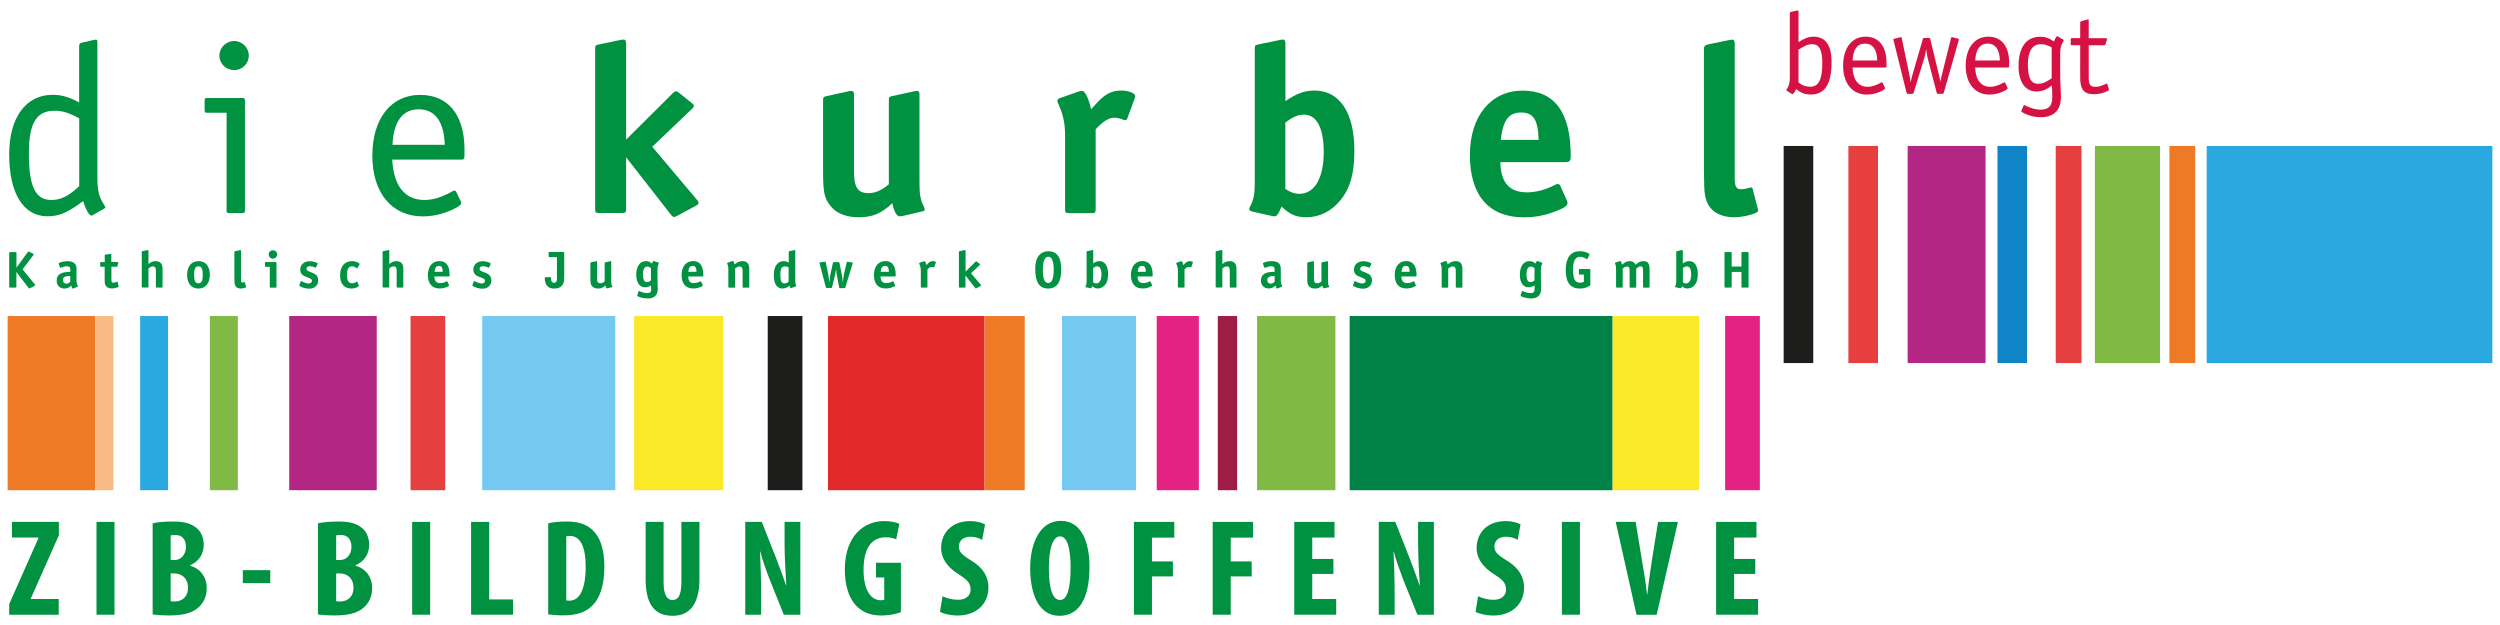 <?xml version="1.0" encoding="utf-8"?>
<!-- Generator: Adobe Illustrator 24.3.0, SVG Export Plug-In . SVG Version: 6.00 Build 0)  -->
<svg version="1.1" id="Ebene_1" xmlns="http://www.w3.org/2000/svg" xmlns:xlink="http://www.w3.org/1999/xlink" x="0px" y="0px"
	 viewBox="0 0 340.16 85.04" style="enable-background:new 0 0 340.16 85.04;" xml:space="preserve">
<style type="text/css">
	.st0{fill:#009241;}
	.st1{fill:#D51243;}
	.st2{fill:#EE7A26;}
	.st3{fill:#F8BB85;}
	.st4{fill:#2AA9E1;}
	.st5{fill:#80BA45;}
	.st6{fill:#B42684;}
	.st7{fill:#E63F3F;}
	.st8{fill:#1D1D1B;}
	.st9{fill:#E32283;}
	.st10{fill:#9E1C45;}
	.st11{fill:#E63F3D;}
	.st12{fill:#0F85C7;}
	.st13{fill:#2BA8E0;}
	.st14{fill:#FAE929;}
	.st15{fill:#008145;}
	.st16{fill:#74C9F0;}
	.st17{fill:#E3282A;}
</style>
<g>
	<path class="st0" d="M11.32,27.35c-2.14,1.61-3.29,2.08-4.88,2.08c-3.25,0-5.19-3.12-5.19-8.42c0-5.03,2.27-8.11,5.93-8.11
		c1.19,0,2.2,0.3,3.59,1.04V6.22c0-0.2,0.14-0.37,0.31-0.4l1.76-0.4c0.1-0.03,0.13-0.03,0.17-0.03c0.2,0,0.24,0.07,0.24,0.37v18.11
		c0,2.01,0.17,2.79,0.81,3.82l0.2,0.34c0.03,0.07,0.07,0.13,0.07,0.17c0,0.1-0.03,0.13-0.17,0.2l-1.49,0.84
		c-0.1,0.07-0.17,0.1-0.24,0.1C12.13,29.33,11.62,28.42,11.32,27.35 M10.77,16.11c-1.39-0.77-2.24-1.04-3.35-1.04
		c-2.47,0-3.49,1.68-3.49,5.8c0,4.49,0.88,6.34,3.05,6.34c1.26,0,2.34-0.5,3.8-1.88V16.11z"/>
	<path class="st0" d="M30.83,15.34h-2.61h-0.14c-0.17,0-0.24-0.1-0.24-0.37V13.7c0-0.23,0.07-0.37,0.24-0.37h0.14h4.74h0.1
		c0.17,0,0.27,0.14,0.27,0.37v14.92c0,0.3-0.07,0.37-0.37,0.37h-1.76c-0.24,0-0.37-0.07-0.37-0.23v-0.13V15.34z M33.85,7.56
		c0,1.11-0.88,1.98-2,1.98c-1.08,0-2-0.87-2-1.98c0-1.07,0.91-1.98,2-1.98C32.97,5.58,33.85,6.49,33.85,7.56"/>
	<path class="st0" d="M53.37,21.71c0.17,3.55,1.7,5.5,4.37,5.5c1.15,0,2.4-0.37,3.79-1.17c0.1-0.07,0.24-0.1,0.31-0.1
		c0.1,0,0.2,0.07,0.24,0.17l0.61,1.28c0.03,0.13,0.06,0.17,0.06,0.23c0,0.3-0.54,0.64-1.66,1.11c-1.19,0.47-2.37,0.71-3.59,0.71
		c-4.17,0-6.84-3.19-6.84-8.25c0-5.06,2.54-8.28,6.51-8.28c3.76,0,5.96,2.65,6.03,7.24v0.94v0.03c0,0.47-0.07,0.6-0.37,0.6H53.37z
		 M53.4,19.7h7.11c-0.07-3.12-1.32-4.83-3.52-4.83C54.79,14.87,53.54,16.51,53.4,19.7"/>
	<path class="st0" d="M85.19,19l6.37-6.34c0.24-0.2,0.27-0.24,0.41-0.24c0.13,0,0.17,0.03,0.41,0.2l1.76,1.41
		c0.2,0.16,0.27,0.27,0.27,0.4c0,0.1-0.07,0.2-0.24,0.37l-5.42,5.17l6.1,7.24c0.14,0.17,0.2,0.27,0.2,0.37c0,0.17-0.1,0.27-0.34,0.4
		l-2.61,1.41c-0.2,0.1-0.27,0.13-0.34,0.13c-0.17,0-0.27-0.07-0.44-0.27l-6.13-7.85v7.01c0,0.5-0.07,0.57-0.58,0.57h-3.05
		c-0.51,0-0.58-0.07-0.58-0.57V6.65c0-0.47,0.07-0.5,0.51-0.6l3.05-0.64c0.17-0.03,0.24-0.03,0.31-0.03c0.24,0,0.34,0.16,0.34,0.57
		V19z"/>
	<path class="st0" d="M120.94,25.07v-11.4c0-0.47,0.03-0.5,0.47-0.6l3.08-0.67h0.14c0.07-0.03,0.13-0.03,0.17-0.03
		c0.24,0,0.31,0.17,0.31,0.53V24.9c0,1.61,0.13,2.35,0.64,3.29c0.03,0.13,0.07,0.24,0.07,0.3c0,0.17-0.07,0.23-0.31,0.27l-2.75,0.64
		c-0.06,0-0.1,0-0.17,0.03h-0.2c-0.37,0-0.75-0.64-0.98-1.78c-1.49,1.41-2.68,1.91-4.57,1.91c-1.66,0-2.95-0.5-3.73-1.41
		c-0.95-1.11-1.12-1.88-1.12-4.96v-9.52c0-0.47,0.07-0.5,0.51-0.6l3.05-0.67c0.1,0,0.2-0.03,0.27-0.03c0.27,0,0.38,0.17,0.38,0.53
		v10.13v0.3c0,2.18,0.5,2.95,2,2.95C119.11,26.27,119.96,25.9,120.94,25.07"/>
	<path class="st0" d="M148.46,14.87l0.34-0.37c1.39-1.64,2.34-2.18,3.79-2.18c0.98,0,1.87,0.37,1.87,0.74
		c0,0.06-0.03,0.23-0.07,0.34l-0.98,2.65c-0.1,0.23-0.17,0.3-0.3,0.3c-0.03,0-0.1,0-0.2-0.03c-0.41-0.2-0.95-0.3-1.32-0.3
		c-0.71,0-1.49,0.47-2.51,1.58v10.83c0,0.5-0.07,0.57-0.57,0.57h-3.05c-0.48,0-0.54-0.07-0.54-0.57v-9.9c0-1.68-0.24-2.82-0.78-4.06
		l-0.2-0.47c-0.03-0.1-0.07-0.2-0.07-0.27c0-0.17,0.1-0.3,0.31-0.37l2.68-0.94c0.17-0.04,0.27-0.07,0.37-0.07
		C147.61,12.36,148.12,13.33,148.46,14.87"/>
	<path class="st0" d="M174.89,13.76c1.53-1.04,2.61-1.44,3.97-1.44c3.42,0,5.42,3.02,5.42,8.15c0,3.09-0.54,5.1-1.87,6.74
		c-1.22,1.51-2.85,2.35-4.67,2.35c-1.4,0-2.21-0.37-3.36-1.44c-0.48,1.07-0.64,1.31-0.98,1.31c-0.1,0-0.27,0-0.47-0.07l-2.64-0.6
		c-0.2-0.07-0.31-0.17-0.31-0.3c0-0.07,0.03-0.17,0.07-0.27c0.54-1.04,0.68-1.75,0.68-3.42V6.65c0-0.47,0.03-0.5,0.47-0.6l3.09-0.64
		c0.17-0.03,0.2-0.03,0.27-0.03c0.24,0,0.34,0.16,0.34,0.57V13.76z M174.89,25.7c0.61,0.44,1.25,0.67,1.9,0.67
		c2.07,0,3.32-2.11,3.32-5.67c0-3.29-0.95-5.1-2.68-5.1c-0.81,0-1.46,0.27-2.54,1.07V25.7z"/>
	<path class="st0" d="M204.14,22.05c0.06,2.78,1.22,4.12,3.62,4.12c1.25,0,2.51-0.34,3.79-1c0.17-0.1,0.31-0.13,0.41-0.13
		c0.17,0,0.31,0.1,0.37,0.3l0.85,1.91c0.07,0.2,0.1,0.27,0.1,0.37c0,0.4-0.47,0.71-1.83,1.21c-1.35,0.5-2.64,0.74-4.1,0.74
		c-4.78,0-7.35-2.99-7.35-8.49c0-5.26,2.85-8.75,7.18-8.75c4.37,0,6.54,2.98,6.54,8.89c0,0.67-0.13,0.84-0.75,0.84H204.14z
		 M204.2,19.03h5.15c-0.07-2.72-0.71-3.72-2.37-3.72C205.26,15.31,204.51,16.35,204.2,19.03"/>
</g>
<g>
	<path class="st0" d="M235.28,5.45l0.24-0.03c0.07-0.03,0.14-0.03,0.17-0.03c0.24,0,0.34,0.17,0.34,0.57v17v1.11
		c0,1.31,0.17,1.68,0.88,1.68c0.34,0,0.68-0.07,1.09-0.2c0.1-0.04,0.17-0.04,0.24-0.04c0.1,0,0.2,0.07,0.24,0.2l0.68,2.65l0.03,0.17
		c0,0.07,0.03,0.1,0.03,0.13c0,0.1-0.14,0.24-0.3,0.3c-0.85,0.37-1.97,0.6-3.02,0.6c-1.29,0-2.41-0.44-3.05-1.14
		c-0.75-0.84-0.98-1.74-0.98-3.82l-0.03-1.37V6.65c0-0.33,0.17-0.53,0.51-0.6L235.28,5.45z"/>
	<path class="st1" d="M244.71,5.74c0.81-0.54,1.38-0.75,2.06-0.75c1.61,0,2.44,1.17,2.44,3.43c0,3.02-0.91,4.44-2.83,4.44
		c-0.78,0-1.34-0.21-1.99-0.75c-0.16,0.4-0.39,0.7-0.5,0.7c-0.03,0-0.06-0.01-0.13-0.05l-0.66-0.43c-0.03-0.01-0.06-0.05-0.06-0.06
		c0-0.03,0.03-0.06,0.06-0.11c0.29-0.4,0.43-0.9,0.43-1.63V1.81c0-0.1,0.05-0.16,0.18-0.19l0.8-0.19l0.03-0.01h0.06h0.01
		c0.06,0,0.1,0.05,0.1,0.18L244.71,5.74z M244.71,6.77v4.44c0.49,0.42,0.99,0.59,1.63,0.59c1.1,0,1.61-0.99,1.61-3.2
		c0-1.82-0.41-2.59-1.4-2.59C246,6.02,245.55,6.2,244.71,6.77"/>
</g>
<g>
	<path class="st1" d="M252.06,9.19c0.08,1.69,0.8,2.62,2.06,2.62c0.54,0,1.13-0.18,1.79-0.56c0.05-0.03,0.11-0.05,0.14-0.05
		c0.05,0,0.1,0.03,0.11,0.08l0.29,0.61c0.02,0.06,0.03,0.08,0.03,0.11c0,0.14-0.26,0.3-0.78,0.53c-0.56,0.22-1.12,0.34-1.69,0.34
		c-1.97,0-3.23-1.52-3.23-3.93c0-2.41,1.19-3.95,3.06-3.95c1.77,0,2.81,1.26,2.85,3.45v0.45V8.9c0,0.22-0.03,0.29-0.18,0.29H252.06z
		 M252.07,8.23h3.35c-0.03-1.49-0.62-2.3-1.66-2.3C252.72,5.93,252.14,6.71,252.07,8.23"/>
	<path class="st1" d="M259.98,11.2l0.06-0.3l0.07-0.3l0.06-0.26l1.46-5.03c0.05-0.13,0.05-0.14,0.19-0.14h0.63h0.06
		c0.07,0,0.09,0.03,0.13,0.14l1.26,5.22c0.03,0.11,0.04,0.17,0.04,0.19c0,0.03,0.02,0.11,0.05,0.26c0,0.03,0.01,0.09,0.03,0.17
		l0.03-0.22l0.05-0.19l0.03-0.19l1.33-5.35c0.03-0.11,0.05-0.14,0.11-0.14h0.05c0.03,0.01,0.05,0.01,0.05,0.01l0.72,0.19
		c0.11,0.03,0.16,0.04,0.16,0.11c0,0.02-0.02,0.05-0.02,0.06l-0.01,0.03l-2.04,7.15l-0.01,0.05c-0.02,0.05-0.07,0.1-0.11,0.1h-0.06
		h-0.6h-0.06c-0.06,0-0.1-0.05-0.13-0.16l-1.22-4.7c-0.05-0.18-0.08-0.37-0.12-0.67L262.12,7l-0.05-0.32
		c-0.06,0.48-0.12,0.86-0.24,1.2l-1.45,4.74c-0.03,0.1-0.08,0.15-0.14,0.15h-0.06h-0.58h-0.06c-0.06,0-0.1-0.05-0.13-0.16
		l-1.77-7.14l-0.02-0.03V5.39c0-0.08,0.02-0.1,0.15-0.13l0.78-0.19c0.05-0.01,0.06-0.01,0.1-0.01c0.06,0,0.09,0.03,0.11,0.14
		l1.07,5.14l0.05,0.26l0.06,0.37L259.98,11.2z"/>
	<path class="st1" d="M268.74,9.19c0.08,1.69,0.8,2.62,2.06,2.62c0.54,0,1.13-0.18,1.79-0.56c0.05-0.03,0.11-0.05,0.14-0.05
		c0.05,0,0.1,0.03,0.11,0.08l0.29,0.61c0.01,0.06,0.03,0.08,0.03,0.11c0,0.14-0.25,0.3-0.78,0.53c-0.56,0.22-1.12,0.34-1.69,0.34
		c-1.97,0-3.23-1.52-3.23-3.93c0-2.41,1.2-3.95,3.07-3.95c1.78,0,2.81,1.26,2.84,3.45v0.45V8.9c0,0.22-0.03,0.29-0.18,0.29H268.74z
		 M268.76,8.23h3.35c-0.03-1.49-0.62-2.3-1.66-2.3C269.42,5.93,268.82,6.71,268.76,8.23"/>
	<path class="st1" d="M279.22,11.6c-0.72,0.59-1.39,0.85-2.16,0.85c-1.49,0-2.41-1.31-2.41-3.43c0-2.59,1.05-4.02,2.93-4.02
		c0.71,0,1.19,0.16,1.89,0.64c0.18-0.43,0.35-0.72,0.45-0.72c0.03,0,0.08,0.03,0.11,0.05l0.72,0.43c0.03,0.01,0.05,0.05,0.05,0.09
		c0,0.03-0.01,0.08-0.08,0.19c-0.29,0.45-0.4,0.9-0.4,1.58v2.4c0,0.86,0,1.24,0.03,1.74l0.04,0.9c0.02,0.35,0.03,0.65,0.03,0.88
		c0,1.81-0.96,2.77-2.76,2.77c-0.87,0-1.84-0.27-2.53-0.69c-0.08-0.03-0.1-0.08-0.1-0.16v-0.04c0,0,0.02-0.02,0.03-0.05l0.27-0.62
		c0.03-0.06,0.07-0.09,0.11-0.09c0.02,0,0.08,0.02,0.11,0.05c0.69,0.35,1.45,0.57,2.03,0.57c1.18,0,1.66-0.48,1.66-1.71
		c0-0.24-0.01-0.49-0.01-0.78c-0.02-0.38-0.03-0.59-0.03-0.64V11.6z M279.16,6.44c-0.62-0.32-1.02-0.43-1.48-0.43
		c-1.13,0-1.76,0.94-1.76,2.7c0,1.89,0.42,2.69,1.39,2.69c0.58,0,1.05-0.19,1.85-0.75V6.44z"/>
	<path class="st1" d="M283.04,5.19V3.07c0-0.1,0.06-0.16,0.16-0.19l0.81-0.22l0.05-0.02c0.01,0,0.01-0.01,0.03-0.01
		c0.09,0,0.11,0.03,0.11,0.17v2.4h2.34c0.09,0,0.14,0.03,0.14,0.11c0,0.02,0,0.03-0.01,0.09l-0.18,0.61
		c-0.03,0.11-0.08,0.15-0.21,0.15h-2.08v4.37c0,1.01,0.19,1.28,0.95,1.28c0.38,0,0.75-0.11,1.39-0.4c0.03-0.01,0.08-0.03,0.11-0.03
		c0.05,0,0.09,0.03,0.1,0.1l0.19,0.64l0.01,0.05v0.03c0,0.06-0.03,0.1-0.13,0.16c-0.61,0.3-1.26,0.46-1.88,0.46
		c-1.39,0-1.9-0.62-1.9-2.27V6.15h-1.1c-0.16,0-0.19-0.01-0.19-0.18V5.37c0-0.14,0.03-0.18,0.19-0.18H283.04z"/>
	<path class="st0" d="M2.23,36.43l1.54-2.12c0.04-0.06,0.07-0.08,0.11-0.08c0.02,0,0.03,0.01,0.09,0.03l0.53,0.26
		c0.07,0.03,0.09,0.06,0.09,0.09c0,0.03-0.01,0.06-0.05,0.1l-1.47,1.94l1.67,2.05c0.04,0.04,0.05,0.08,0.05,0.1
		c0,0.04,0,0.06-0.09,0.1l-0.61,0.31c-0.01,0-0.02,0-0.04,0C4.01,39.26,4,39.26,3.99,39.26h0c-0.03,0-0.05-0.02-0.1-0.08l-1.66-2.17
		v1.98c0,0.13-0.02,0.14-0.15,0.14H1.4c-0.13,0-0.15-0.01-0.15-0.14v-4.55c0-0.12,0.01-0.14,0.15-0.14h0.69
		c0.12,0,0.15,0.02,0.15,0.14V36.43z"/>
	<path class="st0" d="M9.57,36.98v-0.22c0-0.41-0.11-0.53-0.48-0.53c-0.21,0-0.46,0.06-0.79,0.19c-0.02,0.01-0.06,0.01-0.07,0.01
		c-0.04,0-0.06-0.01-0.08-0.07L8,35.94c-0.01-0.03-0.02-0.06-0.02-0.07c0-0.06,0.05-0.1,0.21-0.16c0.31-0.11,0.66-0.17,1.01-0.17
		c0.64,0,1.05,0.24,1.17,0.68c0.04,0.13,0.04,0.25,0.04,0.46v1.44c0,0.31,0.05,0.52,0.17,0.76c0.01,0.03,0.02,0.06,0.02,0.07
		c0,0.03-0.02,0.06-0.06,0.07l-0.55,0.23c-0.03,0.01-0.07,0.02-0.08,0.02c-0.07,0-0.14-0.13-0.22-0.42
		c-0.28,0.29-0.54,0.41-0.91,0.41c-0.65,0-1.07-0.41-1.07-1.07c0-0.48,0.2-0.81,0.6-0.99c0.33-0.14,0.61-0.2,1.2-0.2H9.57z
		 M9.57,37.55H9.49c-0.64,0-0.93,0.17-0.93,0.56c0,0.28,0.2,0.49,0.46,0.49c0.19,0,0.37-0.09,0.54-0.27V37.55z"/>
	<path class="st0" d="M14.25,35.65v-0.89c0-0.09,0.01-0.11,0.12-0.12l0.66-0.09h0.02c0.02,0,0.03-0.01,0.03-0.01
		c0.05,0,0.07,0.04,0.07,0.12v0.99h0.82c0.09,0,0.12,0.01,0.12,0.07v0.03c0,0,0,0.01,0,0.03l-0.1,0.41c-0.01,0.09-0.04,0.1-0.12,0.1
		h-0.71v1.72c0,0.37,0.04,0.45,0.26,0.45c0.14,0,0.21-0.01,0.47-0.11c0.02-0.02,0.04-0.02,0.06-0.02c0.04,0,0.06,0.02,0.07,0.07
		l0.11,0.49l0.01,0.04c0.01,0.01,0.01,0.02,0.01,0.03c0,0.06-0.03,0.09-0.1,0.12c-0.25,0.1-0.57,0.17-0.84,0.17
		c-0.42,0-0.73-0.17-0.87-0.46c-0.08-0.17-0.1-0.31-0.1-0.65V36.3h-0.48c-0.11,0-0.13-0.01-0.13-0.11v-0.42
		c0-0.1,0.02-0.11,0.13-0.11H14.25z"/>
	<path class="st0" d="M20.2,35.94c0.29-0.28,0.61-0.41,0.98-0.41c0.36,0,0.65,0.14,0.79,0.38c0.11,0.19,0.15,0.37,0.15,0.73v2.37
		c0,0.11-0.02,0.12-0.13,0.12h-0.66c-0.11,0-0.12-0.01-0.12-0.12v-2.17c0-0.43-0.11-0.59-0.4-0.59c-0.21,0-0.38,0.07-0.61,0.29v2.46
		c0,0.11-0.01,0.12-0.13,0.12h-0.66c-0.11,0-0.12-0.01-0.12-0.12V34.3c0-0.1,0.01-0.11,0.11-0.13l0.66-0.14c0.04,0,0.05,0,0.07,0
		c0.05,0,0.07,0.03,0.07,0.12V35.94z"/>
	<path class="st0" d="M28.55,37.4c0,1.14-0.59,1.86-1.54,1.86c-0.98,0-1.55-0.69-1.55-1.87c0-1.15,0.59-1.86,1.56-1.86
		C27.98,35.53,28.55,36.23,28.55,37.4 M27,38.55c0.42,0,0.59-0.34,0.59-1.15s-0.17-1.16-0.59-1.16c-0.42,0-0.59,0.34-0.59,1.16
		C26.41,38.21,26.58,38.55,27,38.55"/>
	<path class="st0" d="M32.63,34.04l0.05-0.01c0.02,0,0.03,0,0.04,0c0.05,0,0.07,0.03,0.07,0.12v3.68v0.24
		c0,0.28,0.03,0.36,0.19,0.36c0.08,0,0.15-0.01,0.24-0.04c0.02-0.01,0.03-0.01,0.05-0.01c0.02,0,0.04,0.02,0.05,0.05L33.47,39
		l0,0.04c0,0.01,0.01,0.02,0.01,0.03c0,0.02-0.03,0.05-0.06,0.06c-0.18,0.08-0.43,0.13-0.65,0.13c-0.28,0-0.52-0.09-0.66-0.25
		c-0.16-0.18-0.21-0.38-0.21-0.83l-0.01-0.3V34.3c0-0.07,0.04-0.11,0.11-0.13L32.63,34.04z"/>
	<path class="st0" d="M36.71,36.31h-0.54c-0.1,0-0.12-0.01-0.12-0.12v-0.41c0-0.11,0.01-0.12,0.12-0.12h1.33
		c0.1,0,0.12,0.01,0.12,0.12v3.24c0,0.11-0.01,0.12-0.12,0.12h-0.66c-0.11,0-0.13-0.01-0.13-0.12V36.31z M37.71,34.62
		c0,0.32-0.26,0.57-0.58,0.57c-0.32,0-0.57-0.25-0.57-0.57c0-0.31,0.25-0.57,0.58-0.57C37.46,34.05,37.71,34.31,37.71,34.62"/>
	<path class="st0" d="M40.75,38.74l0.16-0.43c0.01-0.04,0.04-0.06,0.07-0.06c0.01,0,0.04,0.01,0.07,0.02c0.38,0.2,0.7,0.3,0.97,0.3
		c0.25,0,0.42-0.15,0.42-0.36c0-0.2-0.09-0.28-0.55-0.45c-0.51-0.19-0.67-0.28-0.81-0.44c-0.15-0.16-0.23-0.39-0.23-0.63
		c0-0.67,0.53-1.15,1.28-1.15c0.34,0,0.79,0.11,1.03,0.26c0.03,0.02,0.06,0.04,0.06,0.08c0,0.02,0,0.04-0.02,0.07l-0.18,0.4
		c-0.02,0.05-0.04,0.07-0.07,0.07c-0.01,0-0.03-0.01-0.06-0.02c-0.27-0.11-0.52-0.18-0.72-0.18c-0.29,0-0.46,0.13-0.46,0.36
		c0,0.19,0.08,0.26,0.47,0.41c0.59,0.23,0.74,0.32,0.9,0.5c0.14,0.17,0.22,0.4,0.22,0.65c0,0.68-0.49,1.14-1.22,1.14
		c-0.42,0-0.91-0.13-1.28-0.34c-0.05-0.03-0.08-0.06-0.08-0.1C40.73,38.8,40.74,38.79,40.75,38.74"/>
	<path class="st0" d="M48.63,38.36l0.17,0.43c0.02,0.04,0.03,0.06,0.03,0.08c0,0.07-0.1,0.15-0.27,0.23
		c-0.22,0.1-0.48,0.16-0.76,0.16c-0.97,0-1.53-0.66-1.53-1.8c0-1.2,0.62-1.93,1.64-1.93c0.36,0,0.7,0.11,0.93,0.29
		c0.05,0.04,0.08,0.08,0.08,0.12c0,0.02-0.01,0.06-0.02,0.08l-0.25,0.44c-0.01,0.04-0.03,0.05-0.05,0.05
		c-0.02,0-0.05-0.01-0.08-0.03c-0.25-0.18-0.39-0.24-0.6-0.24c-0.49,0-0.71,0.37-0.71,1.17c0,0.79,0.22,1.13,0.72,1.13
		c0.19,0,0.38-0.06,0.58-0.2c0.03-0.02,0.06-0.04,0.07-0.04C48.6,38.31,48.62,38.33,48.63,38.36"/>
	<path class="st0" d="M52.96,35.94c0.29-0.28,0.61-0.41,0.98-0.41c0.35,0,0.64,0.14,0.79,0.38c0.11,0.19,0.15,0.37,0.15,0.73v2.37
		c0,0.11-0.02,0.12-0.13,0.12h-0.66c-0.11,0-0.12-0.01-0.12-0.12v-2.17c0-0.43-0.11-0.59-0.4-0.59c-0.21,0-0.37,0.07-0.61,0.29v2.46
		c0,0.11-0.01,0.12-0.12,0.12h-0.66c-0.11,0-0.12-0.01-0.12-0.12V34.3c0-0.1,0.01-0.11,0.11-0.13l0.66-0.14c0.04,0,0.05,0,0.07,0
		c0.05,0,0.07,0.03,0.07,0.12V35.94z"/>
	<path class="st0" d="M59.11,37.63c0.01,0.6,0.26,0.89,0.79,0.89c0.27,0,0.54-0.07,0.82-0.22c0.04-0.02,0.06-0.03,0.09-0.03
		c0.04,0,0.07,0.02,0.08,0.07l0.19,0.41c0.01,0.04,0.02,0.06,0.02,0.08c0,0.08-0.1,0.15-0.4,0.26c-0.29,0.11-0.57,0.16-0.89,0.16
		c-1.03,0-1.59-0.65-1.59-1.84c0-1.14,0.62-1.89,1.55-1.89c0.95,0,1.41,0.65,1.41,1.92c0,0.15-0.03,0.18-0.16,0.18H59.11z
		 M59.12,36.98h1.12c-0.02-0.59-0.16-0.8-0.51-0.8C59.35,36.18,59.19,36.4,59.12,36.98"/>
	<path class="st0" d="M64.3,38.74l0.16-0.43c0.01-0.04,0.04-0.06,0.07-0.06c0.01,0,0.04,0.01,0.07,0.02c0.38,0.2,0.7,0.3,0.97,0.3
		c0.25,0,0.42-0.15,0.42-0.36c0-0.2-0.09-0.28-0.55-0.45c-0.51-0.19-0.67-0.28-0.81-0.44c-0.15-0.16-0.23-0.39-0.23-0.63
		c0-0.67,0.53-1.15,1.28-1.15c0.34,0,0.79,0.11,1.03,0.26c0.03,0.02,0.06,0.04,0.06,0.08c0,0.02,0,0.04-0.02,0.07l-0.18,0.4
		c-0.02,0.05-0.04,0.07-0.07,0.07c-0.01,0-0.03-0.01-0.06-0.02c-0.27-0.11-0.52-0.18-0.72-0.18c-0.29,0-0.46,0.13-0.46,0.36
		c0,0.19,0.08,0.26,0.48,0.41c0.59,0.23,0.74,0.32,0.9,0.5c0.14,0.17,0.22,0.4,0.22,0.65c0,0.68-0.49,1.14-1.22,1.14
		c-0.42,0-0.91-0.13-1.28-0.34c-0.05-0.03-0.08-0.06-0.08-0.1C64.28,38.8,64.28,38.79,64.3,38.74"/>
	<path class="st0" d="M75.78,34.99H74.8c-0.14,0-0.15-0.01-0.15-0.14v-0.41c0-0.12,0.01-0.15,0.15-0.15h1.82
		c0.12,0,0.15,0.02,0.15,0.15v3.21c0,0.64-0.08,0.95-0.31,1.21c-0.23,0.27-0.57,0.4-1.03,0.4c-0.67,0-1.04-0.25-1.22-0.82
		c-0.06-0.19-0.09-0.36-0.09-0.55c0-0.13,0.02-0.17,0.09-0.17h0.68c0.06,0,0.08,0.02,0.08,0.09v0.04c0,0.43,0.13,0.62,0.44,0.62
		c0.29,0,0.37-0.16,0.37-0.7V34.99z"/>
	<path class="st0" d="M82.27,38.29v-2.47c0-0.1,0.01-0.11,0.1-0.13l0.67-0.15h0.03c0.02-0.01,0.03-0.01,0.04-0.01
		c0.05,0,0.06,0.04,0.06,0.12v2.6c0,0.35,0.03,0.51,0.14,0.71c0.01,0.03,0.01,0.05,0.01,0.06c0,0.04-0.01,0.05-0.07,0.06l-0.59,0.14
		c-0.02,0-0.02,0-0.04,0.01h-0.04c-0.08,0-0.16-0.14-0.21-0.39c-0.32,0.31-0.58,0.42-0.99,0.42c-0.36,0-0.64-0.11-0.81-0.31
		c-0.2-0.24-0.24-0.41-0.24-1.07v-2.06c0-0.1,0.02-0.11,0.11-0.13l0.66-0.15c0.02,0,0.04-0.01,0.06-0.01c0.06,0,0.08,0.04,0.08,0.12
		v2.19v0.06c0,0.47,0.11,0.64,0.44,0.64C81.87,38.55,82.06,38.47,82.27,38.29"/>
	<path class="st0" d="M88.57,38.83c-0.26,0.18-0.52,0.26-0.83,0.26c-0.72,0-1.17-0.65-1.17-1.7c0-1.15,0.5-1.86,1.31-1.86
		c0.33,0,0.53,0.08,0.82,0.33c0.09-0.22,0.18-0.35,0.25-0.35c0.02,0,0.05,0.01,0.07,0.02l0.56,0.2c0.05,0.01,0.07,0.03,0.07,0.07
		c0,0.01-0.01,0.03-0.01,0.05l-0.03,0.07c-0.12,0.27-0.15,0.47-0.15,0.79v1.05c0,0.38,0.01,0.77,0.02,1.15
		c0.01,0.21,0.01,0.35,0.01,0.43c0,0.83-0.47,1.27-1.34,1.27c-0.42,0-0.98-0.11-1.34-0.27c-0.07-0.04-0.1-0.07-0.1-0.12
		c0-0.02,0.01-0.05,0.01-0.07l0.15-0.48c0.01-0.05,0.04-0.07,0.08-0.07c0.01,0,0.03,0.01,0.06,0.02c0.36,0.17,0.74,0.26,1.06,0.26
		c0.4,0,0.54-0.16,0.54-0.59C88.61,39.17,88.6,39.04,88.57,38.83 M88.57,36.48c-0.2-0.15-0.33-0.21-0.5-0.21
		c-0.38,0-0.59,0.38-0.59,1.07c0,0.68,0.18,1.05,0.53,1.05c0.21,0,0.4-0.09,0.56-0.25V36.48z"/>
	<path class="st0" d="M93.64,37.63c0.01,0.6,0.26,0.89,0.78,0.89c0.27,0,0.54-0.07,0.82-0.22c0.03-0.02,0.06-0.03,0.09-0.03
		c0.04,0,0.07,0.02,0.08,0.07l0.19,0.41c0.01,0.04,0.02,0.06,0.02,0.08c0,0.08-0.1,0.15-0.4,0.26c-0.29,0.11-0.57,0.16-0.89,0.16
		c-1.03,0-1.59-0.65-1.59-1.84c0-1.14,0.62-1.89,1.55-1.89c0.95,0,1.41,0.65,1.41,1.92c0,0.15-0.03,0.18-0.16,0.18H93.64z
		 M93.65,36.98h1.12c-0.02-0.59-0.16-0.8-0.51-0.8C93.88,36.18,93.72,36.4,93.65,36.98"/>
	<path class="st0" d="M99.95,35.98c0.36-0.32,0.67-0.45,1.07-0.45c0.64,0,0.93,0.35,0.93,1.12v2.37c0,0.11-0.02,0.12-0.13,0.12
		h-0.66c-0.11,0-0.12-0.01-0.12-0.12v-2.17c0-0.41-0.12-0.59-0.41-0.59c-0.21,0-0.38,0.08-0.62,0.29v2.47
		c0,0.11-0.02,0.12-0.13,0.12h-0.66c-0.1,0-0.12-0.01-0.12-0.12v-2.37c0-0.31-0.05-0.56-0.15-0.77c-0.01-0.03-0.02-0.05-0.02-0.06
		c0-0.03,0.02-0.05,0.07-0.07l0.63-0.23c0.01-0.01,0.01-0.01,0.03-0.01h0.03C99.78,35.5,99.87,35.68,99.95,35.98"/>
	<path class="st0" d="M107.44,38.88c-0.31,0.25-0.65,0.38-0.99,0.38c-0.73,0-1.16-0.65-1.16-1.73c0-0.76,0.12-1.22,0.42-1.57
		c0.24-0.29,0.54-0.43,0.91-0.43c0.25,0,0.45,0.06,0.7,0.2v-1.43c0-0.1,0.01-0.11,0.1-0.13l0.67-0.14c0.03,0,0.05-0.01,0.06-0.01
		c0.05,0,0.06,0.03,0.06,0.12v4.11c0,0.3,0.02,0.37,0.13,0.61c0.01,0.02,0.01,0.03,0.01,0.04c0,0.03-0.02,0.04-0.07,0.06l-0.59,0.23
		c-0.03,0-0.06,0.01-0.07,0.01C107.56,39.23,107.48,39.09,107.44,38.88 M107.31,36.37c-0.18-0.09-0.34-0.12-0.51-0.12
		c-0.45,0-0.62,0.31-0.62,1.16c0,0.83,0.16,1.15,0.56,1.15c0.21,0,0.41-0.09,0.56-0.25V36.37z"/>
	<path class="st0" d="M113.77,36.5l-0.02,0.19l-0.04,0.23l-0.04,0.23l-0.03,0.14l-0.43,1.79c-0.02,0.1-0.03,0.1-0.13,0.1h-0.58
		c-0.1,0-0.1,0-0.13-0.09l-0.86-3.25l-0.01-0.04c-0.01-0.01-0.01-0.03-0.01-0.03c0-0.05,0.03-0.06,0.11-0.07l0.62-0.09
		c0.03,0,0.04,0,0.06,0c0.05,0,0.07,0.01,0.08,0.1l0.34,1.62c0.03,0.15,0.06,0.39,0.12,0.86l0.03,0.25
		c0.05-0.54,0.09-0.84,0.12-1.02l0.36-1.65c0.01-0.09,0.03-0.1,0.12-0.1h0.64c0.1,0,0.11,0.02,0.13,0.11l0.32,1.58
		c0.04,0.22,0.1,0.64,0.14,1.08l0.04-0.31c0.04-0.41,0.08-0.7,0.12-0.86l0.37-1.55c0.01-0.09,0.03-0.1,0.07-0.1
		c0.01,0,0.04,0,0.06,0l0.58,0.09c0.08,0,0.11,0.03,0.11,0.08c0,0.01,0,0.02-0.01,0.03l-0.01,0.04l-0.99,3.25
		c-0.03,0.09-0.04,0.09-0.13,0.09h-0.58c-0.1,0-0.12,0-0.13-0.1l-0.34-1.79l-0.03-0.21l-0.02-0.22l-0.02-0.19L113.77,36.5z"/>
	<path class="st0" d="M119.81,37.63c0.01,0.6,0.26,0.89,0.78,0.89c0.27,0,0.54-0.07,0.82-0.22c0.04-0.02,0.07-0.03,0.09-0.03
		c0.04,0,0.07,0.02,0.08,0.07l0.19,0.41c0.01,0.04,0.02,0.06,0.02,0.08c0,0.08-0.1,0.15-0.4,0.26c-0.29,0.11-0.57,0.16-0.89,0.16
		c-1.03,0-1.59-0.65-1.59-1.84c0-1.14,0.62-1.89,1.55-1.89c0.94,0,1.41,0.65,1.41,1.92c0,0.15-0.03,0.18-0.16,0.18H119.81z
		 M119.83,36.98h1.12c-0.02-0.59-0.16-0.8-0.51-0.8C120.06,36.18,119.89,36.4,119.83,36.98"/>
	<path class="st0" d="M126.05,36.08l0.07-0.08c0.3-0.36,0.5-0.47,0.82-0.47c0.21,0,0.4,0.08,0.4,0.16c0,0.01-0.01,0.05-0.01,0.07
		l-0.22,0.57c-0.02,0.05-0.03,0.06-0.06,0.06c-0.01,0-0.02,0-0.04-0.01c-0.09-0.04-0.2-0.06-0.28-0.06c-0.15,0-0.32,0.1-0.54,0.34
		v2.35c0,0.11-0.01,0.12-0.12,0.12h-0.66c-0.1,0-0.12-0.01-0.12-0.12v-2.14c0-0.36-0.05-0.61-0.17-0.88l-0.04-0.1
		c-0.01-0.02-0.02-0.05-0.02-0.06c0-0.04,0.02-0.06,0.07-0.08l0.58-0.2c0.03,0,0.06-0.01,0.08-0.01
		C125.87,35.54,125.98,35.75,126.05,36.08"/>
	<path class="st0" d="M131.35,36.98l1.38-1.37c0.05-0.04,0.06-0.05,0.09-0.05s0.04,0,0.09,0.04l0.38,0.3
		c0.04,0.04,0.06,0.06,0.06,0.09c0,0.02-0.02,0.04-0.05,0.08l-1.17,1.11l1.32,1.57c0.03,0.04,0.04,0.06,0.04,0.08
		c0,0.03-0.02,0.06-0.07,0.09l-0.56,0.3c-0.05,0.02-0.06,0.03-0.07,0.03c-0.04,0-0.06-0.02-0.09-0.06l-1.33-1.7v1.52
		c0,0.11-0.01,0.12-0.12,0.12h-0.66c-0.11,0-0.12-0.01-0.12-0.12V34.3c0-0.1,0.01-0.11,0.11-0.13l0.66-0.14
		c0.04-0.01,0.05-0.01,0.07-0.01c0.05,0,0.07,0.04,0.07,0.12V36.98z"/>
	<path class="st0" d="M140.86,36.65c0-0.99,0.2-1.61,0.63-2.03c0.3-0.28,0.7-0.44,1.15-0.44c1.17,0,1.76,0.83,1.76,2.47
		c0,1.74-0.6,2.61-1.79,2.61C141.43,39.26,140.86,38.41,140.86,36.65 M141.89,36.74c0.01,1.18,0.25,1.77,0.74,1.77
		c0.49,0,0.74-0.59,0.74-1.79c0-1.21-0.24-1.78-0.74-1.78C142.14,34.94,141.89,35.55,141.89,36.74"/>
	<path class="st0" d="M148.74,35.84c0.33-0.23,0.56-0.31,0.86-0.31c0.74,0,1.17,0.65,1.17,1.76c0,0.67-0.11,1.1-0.4,1.46
		c-0.26,0.33-0.62,0.5-1.01,0.5c-0.3,0-0.48-0.08-0.73-0.31c-0.1,0.23-0.14,0.28-0.21,0.28c-0.02,0-0.06,0-0.1-0.01l-0.57-0.13
		c-0.04-0.01-0.06-0.03-0.06-0.06c0-0.02,0-0.04,0.01-0.06c0.12-0.23,0.15-0.38,0.15-0.74V34.3c0-0.1,0-0.11,0.1-0.13l0.67-0.14
		c0.03-0.01,0.04-0.01,0.06-0.01c0.05,0,0.07,0.04,0.07,0.12V35.84z M148.74,38.43c0.13,0.09,0.27,0.14,0.41,0.14
		c0.45,0,0.72-0.46,0.72-1.22c0-0.71-0.2-1.11-0.58-1.11c-0.18,0-0.32,0.06-0.55,0.23V38.43z"/>
	<path class="st0" d="M154.78,37.63c0.01,0.6,0.26,0.89,0.78,0.89c0.27,0,0.54-0.07,0.82-0.22c0.04-0.02,0.07-0.03,0.09-0.03
		c0.04,0,0.07,0.02,0.08,0.07l0.19,0.41c0.01,0.04,0.02,0.06,0.02,0.08c0,0.08-0.1,0.15-0.4,0.26c-0.29,0.11-0.57,0.16-0.89,0.16
		c-1.03,0-1.59-0.65-1.59-1.84c0-1.14,0.62-1.89,1.55-1.89c0.94,0,1.41,0.65,1.41,1.92c0,0.15-0.03,0.18-0.16,0.18H154.78z
		 M154.79,36.98h1.12c-0.02-0.59-0.16-0.8-0.51-0.8C155.02,36.18,154.86,36.4,154.79,36.98"/>
	<path class="st0" d="M161.02,36.08l0.07-0.08c0.3-0.36,0.51-0.47,0.82-0.47c0.21,0,0.4,0.08,0.4,0.16c0,0.01-0.01,0.05-0.01,0.07
		l-0.21,0.57c-0.02,0.05-0.03,0.06-0.06,0.06c-0.01,0-0.02,0-0.04-0.01c-0.09-0.04-0.2-0.06-0.28-0.06c-0.16,0-0.32,0.1-0.54,0.34
		v2.35c0,0.11-0.01,0.12-0.12,0.12h-0.66c-0.1,0-0.12-0.01-0.12-0.12v-2.14c0-0.36-0.05-0.61-0.17-0.88l-0.04-0.1
		c-0.01-0.02-0.02-0.05-0.02-0.06c0-0.04,0.02-0.06,0.07-0.08l0.58-0.2c0.03,0,0.06-0.01,0.08-0.01
		C160.84,35.54,160.94,35.75,161.02,36.08"/>
	<path class="st0" d="M166.32,35.94c0.29-0.28,0.61-0.41,0.98-0.41c0.36,0,0.65,0.14,0.79,0.38c0.11,0.19,0.15,0.37,0.15,0.73v2.37
		c0,0.11-0.02,0.12-0.13,0.12h-0.66c-0.11,0-0.12-0.01-0.12-0.12v-2.17c0-0.43-0.11-0.59-0.4-0.59c-0.21,0-0.37,0.07-0.61,0.29v2.46
		c0,0.11-0.01,0.12-0.12,0.12h-0.66c-0.11,0-0.13-0.01-0.13-0.12V34.3c0-0.1,0.01-0.11,0.11-0.13l0.66-0.14c0.04,0,0.05,0,0.07,0
		c0.05,0,0.07,0.03,0.07,0.12V35.94z"/>
	<path class="st0" d="M173.43,36.98v-0.22c0-0.41-0.11-0.53-0.48-0.53c-0.21,0-0.46,0.06-0.79,0.19c-0.02,0.01-0.06,0.01-0.07,0.01
		c-0.04,0-0.06-0.01-0.08-0.07l-0.15-0.43c-0.01-0.03-0.02-0.06-0.02-0.07c0-0.06,0.05-0.1,0.21-0.16c0.31-0.11,0.66-0.17,1.01-0.17
		c0.64,0,1.05,0.24,1.17,0.68c0.03,0.13,0.04,0.25,0.04,0.46v1.44c0,0.31,0.05,0.52,0.17,0.76c0.01,0.03,0.02,0.06,0.02,0.07
		c0,0.03-0.02,0.06-0.06,0.07l-0.55,0.23c-0.03,0.01-0.07,0.02-0.08,0.02c-0.08,0-0.14-0.13-0.22-0.42
		c-0.29,0.29-0.54,0.41-0.91,0.41c-0.65,0-1.07-0.41-1.07-1.07c0-0.48,0.2-0.81,0.6-0.99c0.32-0.14,0.61-0.2,1.2-0.2H173.43z
		 M173.43,37.55h-0.07c-0.64,0-0.93,0.17-0.93,0.56c0,0.28,0.2,0.49,0.46,0.49c0.19,0,0.37-0.09,0.54-0.27V37.55z"/>
	<path class="st0" d="M179.8,38.29v-2.47c0-0.1,0.01-0.11,0.1-0.13l0.67-0.15h0.03c0.01-0.01,0.03-0.01,0.04-0.01
		c0.05,0,0.06,0.04,0.06,0.12v2.6c0,0.35,0.03,0.51,0.14,0.71c0.01,0.03,0.02,0.05,0.02,0.06c0,0.04-0.02,0.05-0.07,0.06l-0.59,0.14
		c-0.01,0-0.02,0-0.04,0.01h-0.04c-0.08,0-0.16-0.14-0.21-0.39c-0.32,0.31-0.58,0.42-0.99,0.42c-0.36,0-0.64-0.11-0.81-0.31
		c-0.2-0.24-0.24-0.41-0.24-1.07v-2.06c0-0.1,0.01-0.11,0.11-0.13l0.66-0.15c0.02,0,0.04-0.01,0.06-0.01c0.06,0,0.08,0.04,0.08,0.12
		v2.19v0.06c0,0.47,0.11,0.64,0.44,0.64C179.41,38.55,179.59,38.47,179.8,38.29"/>
	<path class="st0" d="M184.12,38.74l0.16-0.43c0.02-0.04,0.05-0.06,0.07-0.06c0.01,0,0.04,0.01,0.07,0.02c0.38,0.2,0.7,0.3,0.97,0.3
		c0.25,0,0.42-0.15,0.42-0.36c0-0.2-0.09-0.28-0.55-0.45c-0.51-0.19-0.67-0.28-0.81-0.44c-0.15-0.16-0.23-0.39-0.23-0.63
		c0-0.67,0.53-1.15,1.28-1.15c0.34,0,0.79,0.11,1.04,0.26c0.03,0.02,0.05,0.04,0.05,0.08c0,0.02,0,0.04-0.02,0.07l-0.18,0.4
		c-0.02,0.05-0.04,0.07-0.07,0.07c-0.01,0-0.03-0.01-0.06-0.02c-0.27-0.11-0.52-0.18-0.72-0.18c-0.29,0-0.46,0.13-0.46,0.36
		c0,0.19,0.08,0.26,0.48,0.41c0.59,0.23,0.74,0.32,0.9,0.5c0.14,0.17,0.22,0.4,0.22,0.65c0,0.68-0.49,1.14-1.22,1.14
		c-0.42,0-0.91-0.13-1.28-0.34c-0.05-0.03-0.08-0.06-0.08-0.1C184.1,38.8,184.11,38.79,184.12,38.74"/>
	<path class="st0" d="M190.68,37.63c0.01,0.6,0.26,0.89,0.78,0.89c0.27,0,0.54-0.07,0.82-0.22c0.04-0.02,0.07-0.03,0.09-0.03
		c0.04,0,0.07,0.02,0.08,0.07l0.18,0.41c0.01,0.04,0.02,0.06,0.02,0.08c0,0.08-0.1,0.15-0.4,0.26c-0.29,0.11-0.57,0.16-0.89,0.16
		c-1.03,0-1.59-0.65-1.59-1.84c0-1.14,0.62-1.89,1.55-1.89c0.94,0,1.42,0.65,1.42,1.92c0,0.15-0.03,0.18-0.16,0.18H190.68z
		 M190.69,36.98h1.11c-0.01-0.59-0.15-0.8-0.51-0.8C190.92,36.18,190.76,36.4,190.69,36.98"/>
	<path class="st0" d="M196.99,35.98c0.36-0.32,0.67-0.45,1.07-0.45c0.64,0,0.92,0.35,0.92,1.12v2.37c0,0.11-0.01,0.12-0.12,0.12
		h-0.66c-0.11,0-0.12-0.01-0.12-0.12v-2.17c0-0.41-0.12-0.59-0.41-0.59c-0.21,0-0.38,0.08-0.62,0.29v2.47
		c0,0.11-0.01,0.12-0.12,0.12h-0.66c-0.1,0-0.11-0.01-0.11-0.12v-2.37c0-0.31-0.05-0.56-0.15-0.77c-0.01-0.03-0.02-0.05-0.02-0.06
		c0-0.03,0.02-0.05,0.06-0.07l0.63-0.23c0-0.01,0.01-0.01,0.03-0.01h0.04C196.82,35.5,196.91,35.68,196.99,35.98"/>
	<path class="st0" d="M208.79,38.83c-0.26,0.18-0.52,0.26-0.83,0.26c-0.72,0-1.16-0.65-1.16-1.7c0-1.15,0.49-1.86,1.3-1.86
		c0.33,0,0.53,0.08,0.82,0.33c0.09-0.22,0.18-0.35,0.25-0.35c0.02,0,0.05,0.01,0.07,0.02l0.56,0.2c0.04,0.01,0.06,0.03,0.06,0.07
		c0,0.01-0.01,0.03-0.02,0.05l-0.03,0.07c-0.12,0.27-0.15,0.47-0.15,0.79v1.05c0,0.38,0.01,0.77,0.02,1.15c0,0.21,0,0.35,0,0.43
		c0,0.83-0.47,1.27-1.34,1.27c-0.42,0-0.98-0.11-1.34-0.27c-0.06-0.04-0.1-0.07-0.1-0.12c0-0.02,0.01-0.05,0.01-0.07l0.15-0.48
		c0.02-0.05,0.05-0.07,0.08-0.07c0.01,0,0.04,0.01,0.07,0.02c0.36,0.17,0.74,0.26,1.05,0.26c0.4,0,0.54-0.16,0.54-0.59
		C208.83,39.17,208.82,39.04,208.79,38.83 M208.79,36.48c-0.2-0.15-0.33-0.21-0.5-0.21c-0.38,0-0.59,0.38-0.59,1.07
		c0,0.68,0.18,1.05,0.54,1.05c0.21,0,0.4-0.09,0.55-0.25V36.48z"/>
	<path class="st0" d="M215.51,38.35v-0.99h-0.54c-0.13,0-0.14-0.01-0.14-0.14v-0.48c0-0.13,0.01-0.14,0.14-0.14h1.27
		c0.12,0,0.15,0.01,0.15,0.14v1.98c0,0.11-0.01,0.13-0.15,0.21c-0.35,0.22-0.81,0.33-1.29,0.33c-1.28,0-1.91-0.83-1.91-2.52
		c0.01-1.69,0.66-2.56,1.92-2.56c0.48,0,0.95,0.13,1.27,0.36c0.03,0.03,0.05,0.05,0.05,0.09c0,0.02,0,0.04-0.02,0.06l-0.26,0.53
		c-0.01,0.02-0.04,0.04-0.06,0.04c-0.01,0-0.04-0.02-0.06-0.02c-0.43-0.23-0.61-0.3-0.89-0.3c-0.65,0-0.95,0.57-0.95,1.75
		c0,0.6,0.08,1.13,0.22,1.38c0.13,0.24,0.44,0.4,0.75,0.4C215.19,38.47,215.34,38.43,215.51,38.35"/>
	<path class="st0" d="M220.79,36.55v2.46c0,0.11-0.01,0.12-0.12,0.12h-0.66c-0.1,0-0.12-0.01-0.12-0.12v-2.37
		c0-0.36-0.02-0.49-0.13-0.76c-0.01-0.03-0.02-0.06-0.02-0.08c0-0.03,0.02-0.05,0.08-0.08l0.58-0.19c0.03-0.01,0.06-0.01,0.07-0.01
		c0.07,0,0.16,0.2,0.23,0.5c0.39-0.35,0.67-0.49,1.06-0.49c0.37,0,0.62,0.16,0.78,0.49c0.41-0.36,0.7-0.49,1.1-0.49
		c0.32,0,0.57,0.13,0.68,0.36c0.1,0.2,0.13,0.37,0.13,0.81v2.32c0,0.11-0.02,0.12-0.12,0.12h-0.65c-0.1,0-0.12-0.01-0.12-0.12v-2.23
		c0-0.41-0.09-0.55-0.32-0.55c-0.2,0-0.36,0.08-0.61,0.32v2.46c0,0.11-0.01,0.12-0.12,0.12h-0.66c-0.11,0-0.12-0.01-0.12-0.12v-2.16
		c0-0.47-0.07-0.59-0.32-0.59C221.22,36.26,221.03,36.34,220.79,36.55"/>
	<path class="st0" d="M228.98,35.84c0.33-0.23,0.56-0.31,0.86-0.31c0.74,0,1.17,0.65,1.17,1.76c0,0.67-0.11,1.1-0.4,1.46
		c-0.26,0.33-0.62,0.5-1.01,0.5c-0.3,0-0.47-0.08-0.73-0.31c-0.1,0.23-0.14,0.28-0.22,0.28c-0.02,0-0.05,0-0.1-0.01l-0.57-0.13
		c-0.04-0.01-0.06-0.03-0.06-0.06c0-0.02,0-0.04,0.01-0.06c0.11-0.23,0.15-0.38,0.15-0.74V34.3c0-0.1,0-0.11,0.1-0.13l0.66-0.14
		c0.04-0.01,0.05-0.01,0.06-0.01c0.05,0,0.07,0.04,0.07,0.12V35.84z M228.98,38.43c0.13,0.09,0.27,0.14,0.41,0.14
		c0.45,0,0.72-0.46,0.72-1.22c0-0.71-0.2-1.11-0.58-1.11c-0.17,0-0.32,0.06-0.55,0.23V38.43z"/>
	<path class="st0" d="M235.62,36.27h1.33v-1.83c0-0.12,0.01-0.14,0.15-0.14h0.68c0.13,0,0.14,0.02,0.14,0.14v4.55
		c0,0.13-0.01,0.14-0.14,0.14h-0.68c-0.13,0-0.15-0.01-0.15-0.14V37h-1.33v1.99c0,0.13-0.02,0.14-0.15,0.14h-0.69
		c-0.13,0-0.14-0.01-0.14-0.14v-4.55c0-0.12,0.01-0.14,0.14-0.14h0.69c0.12,0,0.15,0.02,0.15,0.14V36.27z"/>
	<polygon class="st0" points="1.25,82.19 5.24,73.2 5.24,73.14 1.63,73.14 1.63,71.01 8.01,71.01 8.01,72.83 4.19,81.44 4.19,81.5 
		7.99,81.5 7.99,83.64 1.25,83.64 	"/>
	<rect x="13.13" y="71.01" class="st0" width="2.45" height="12.63"/>
	<path class="st0" d="M20.77,71.2c0.75-0.17,1.72-0.24,2.79-0.24c1.18,0,2.32,0.15,3.2,0.9c0.68,0.56,0.96,1.41,0.96,2.29
		c0,1.12-0.58,2.21-1.84,2.76v0.07c1.46,0.41,2.25,1.63,2.25,3.01c0,1.05-0.34,1.86-0.94,2.47c-0.75,0.83-2.02,1.28-4.14,1.28
		c-0.94,0-1.72-0.06-2.28-0.13V71.2z M23.22,76.2h0.53c0.88,0,1.55-0.75,1.55-1.78c0-0.92-0.43-1.63-1.44-1.63
		c-0.26,0-0.49,0.01-0.64,0.07V76.2z M23.22,81.8c0.15,0.04,0.32,0.04,0.54,0.04c0.99,0,1.82-0.6,1.82-1.9
		c0-1.25-0.86-1.91-1.83-1.92h-0.53V81.8z"/>
	<rect x="33.04" y="77.58" class="st0" width="3.73" height="1.76"/>
	<path class="st0" d="M43.29,71.2c0.75-0.17,1.73-0.24,2.79-0.24c1.18,0,2.32,0.15,3.2,0.9c0.67,0.56,0.95,1.41,0.95,2.29
		c0,1.12-0.58,2.21-1.84,2.76v0.07c1.46,0.41,2.25,1.63,2.25,3.01c0,1.05-0.34,1.86-0.94,2.47c-0.75,0.83-2.02,1.28-4.14,1.28
		c-0.94,0-1.72-0.06-2.29-0.13V71.2z M45.74,76.2h0.52c0.88,0,1.56-0.75,1.56-1.78c0-0.92-0.43-1.63-1.44-1.63
		c-0.26,0-0.49,0.01-0.64,0.07V76.2z M45.74,81.8c0.15,0.04,0.32,0.04,0.54,0.04c0.99,0,1.82-0.6,1.82-1.9
		c0-1.25-0.86-1.91-1.84-1.92h-0.52V81.8z"/>
	<rect x="56.08" y="71.01" class="st0" width="2.45" height="12.63"/>
	<polygon class="st0" points="64.1,71.01 66.56,71.01 66.56,81.56 69.8,81.56 69.8,83.64 64.1,83.64 	"/>
</g>
<g>
	<path class="st0" d="M74.59,71.2c0.62-0.15,1.52-0.24,2.49-0.24c1.59,0,2.7,0.37,3.5,1.12c1.09,0.97,1.65,2.64,1.65,5.09
		c0,2.55-0.65,4.36-1.76,5.34c-0.85,0.82-2.1,1.22-3.86,1.22c-0.77,0-1.53-0.07-2.02-0.13V71.2z M77.05,81.69
		c0.11,0.04,0.3,0.04,0.43,0.04c1.18,0,2.21-1.16,2.21-4.65c0-2.58-0.67-4.16-2.15-4.16c-0.17,0-0.34,0-0.49,0.06V81.69z"/>
	<path class="st0" d="M90.29,71.01v8.21c0,1.86,0.56,2.42,1.2,2.42c0.71,0,1.22-0.51,1.22-2.42v-8.21h2.46v7.78
		c0,3.24-1.22,5-3.65,5c-2.64,0-3.67-1.82-3.67-4.99v-7.79H90.29z"/>
</g>
<g>
	<path class="st0" d="M101.4,83.64V71.01h2.25l1.95,4.94c0.38,0.98,0.99,2.6,1.35,3.69h0.04c-0.07-1.33-0.24-3.52-0.24-5.84v-2.79
		h2.15v12.63h-2.25l-1.93-4.8c-0.41-1.07-0.99-2.66-1.27-3.8h-0.04c0.05,1.27,0.15,3.22,0.15,5.75v2.85H101.4z"/>
	<path class="st0" d="M122.57,83.3c-0.54,0.23-1.7,0.45-2.62,0.45c-1.44,0-2.53-0.41-3.37-1.25c-1.08-1.05-1.66-2.92-1.63-5.1
		c0.05-4.59,2.68-6.5,5.36-6.5c0.95,0,1.67,0.19,2.06,0.37l-0.43,2.12c-0.36-0.19-0.83-0.28-1.44-0.28c-1.67,0-3,1.14-3,4.44
		c0,3.03,1.18,4.12,2.32,4.12c0.22,0,0.39-0.02,0.49-0.05v-3.05h-1.12v-2h3.39V83.3z"/>
</g>
<g>
	<path class="st0" d="M128.25,81.12c0.51,0.28,1.37,0.49,2.08,0.49c1.16,0,1.73-0.6,1.73-1.42c0-0.92-0.56-1.37-1.63-2.06
		c-1.72-1.05-2.38-2.38-2.38-3.52c0-2.02,1.35-3.71,3.99-3.71c0.83,0,1.61,0.23,1.99,0.45l-0.39,2.11c-0.36-0.22-0.9-0.43-1.61-0.43
		c-1.05,0-1.56,0.63-1.56,1.31c0,0.75,0.38,1.14,1.74,1.97c1.67,1.01,2.28,2.29,2.28,3.62c0,2.3-1.7,3.82-4.18,3.82
		c-1.01,0-2-0.26-2.42-0.5L128.25,81.12z"/>
	<path class="st0" d="M148.24,77.1c0,4.76-1.69,6.69-4.08,6.69c-2.87,0-3.99-3.04-3.99-6.5c0-3.45,1.37-6.42,4.16-6.42
		C147.38,70.86,148.24,74.21,148.24,77.1 M142.71,77.32c0,2.86,0.54,4.32,1.54,4.32c1.03,0,1.42-1.87,1.42-4.44
		c0-2.21-0.34-4.22-1.44-4.22C143.26,73,142.71,74.6,142.71,77.32"/>
</g>
<g>
	<polygon class="st0" points="154.29,71.01 159.78,71.01 159.78,73.15 156.74,73.15 156.74,76.39 159.59,76.39 159.59,78.43 
		156.74,78.43 156.74,83.64 154.29,83.64 	"/>
	<polygon class="st0" points="165,71.01 170.49,71.01 170.49,73.15 167.46,73.15 167.46,76.39 170.31,76.39 170.31,78.43 
		167.46,78.43 167.46,83.64 165,83.64 	"/>
	<polygon class="st0" points="181.43,78.09 178.55,78.09 178.55,81.5 181.81,81.5 181.81,83.64 176.1,83.64 176.1,71.01 
		181.58,71.01 181.58,73.14 178.55,73.14 178.55,76.05 181.43,76.05 	"/>
	<path class="st0" d="M187.6,83.64V71.01h2.25l1.95,4.94c0.37,0.98,0.99,2.6,1.35,3.69h0.04c-0.08-1.33-0.24-3.52-0.24-5.84v-2.79
		h2.15v12.63h-2.25l-1.93-4.8c-0.41-1.07-0.99-2.66-1.28-3.8h-0.03c0.05,1.27,0.15,3.22,0.15,5.75v2.85H187.6z"/>
	<path class="st0" d="M201.11,81.12c0.5,0.28,1.37,0.49,2.08,0.49c1.16,0,1.73-0.6,1.73-1.42c0-0.92-0.56-1.37-1.63-2.06
		c-1.72-1.05-2.38-2.38-2.38-3.52c0-2.02,1.35-3.71,3.99-3.71c0.83,0,1.61,0.23,1.99,0.45l-0.39,2.11c-0.36-0.22-0.9-0.43-1.61-0.43
		c-1.05,0-1.55,0.63-1.55,1.31c0,0.75,0.37,1.14,1.74,1.97c1.67,1.01,2.29,2.29,2.29,3.62c0,2.3-1.71,3.82-4.18,3.82
		c-1.01,0-2.01-0.26-2.42-0.5L201.11,81.12z"/>
	<rect x="212.52" y="71.01" class="st0" width="2.45" height="12.63"/>
	<path class="st0" d="M222.67,83.64l-2.83-12.63h2.71l0.9,5.45c0.23,1.35,0.49,2.9,0.65,4.39h0.04c0.17-1.5,0.38-3.02,0.6-4.44
		l0.86-5.39h2.7l-2.89,12.63H222.67z"/>
</g>
<g>
	<polygon class="st0" points="238.83,78.09 235.95,78.09 235.95,81.5 239.21,81.5 239.21,83.64 233.5,83.64 233.5,71.01 
		238.99,71.01 238.99,73.14 235.95,73.14 235.95,76.05 238.83,76.05 	"/>
	<rect x="1.04" y="43" class="st2" width="11.92" height="23.7"/>
</g>
<g>
	<rect x="12.96" y="43" class="st3" width="2.47" height="23.7"/>
	<rect x="19.07" y="43" class="st4" width="3.8" height="23.7"/>
	<rect x="28.56" y="43" class="st5" width="3.8" height="23.7"/>
	<rect x="39.35" y="43" class="st6" width="11.91" height="23.7"/>
	<rect x="55.86" y="43" class="st7" width="4.72" height="23.7"/>
	<rect x="104.46" y="43" class="st8" width="4.72" height="23.7"/>
	<rect x="157.39" y="43" class="st9" width="5.73" height="23.7"/>
	<rect x="234.73" y="43" class="st9" width="4.72" height="23.7"/>
	<rect x="165.7" y="43" class="st10" width="2.63" height="23.7"/>
	<rect x="251.5" y="19.86" class="st11" width="4.03" height="29.54"/>
	<rect x="242.69" y="19.86" class="st8" width="4.03" height="29.54"/>
	<rect x="271.78" y="19.86" class="st12" width="4.03" height="29.54"/>
	<rect x="279.71" y="19.86" class="st7" width="3.51" height="29.54"/>
	<rect x="295.18" y="19.86" class="st2" width="3.51" height="29.54"/>
	<rect x="300.25" y="19.86" class="st13" width="38.87" height="29.54"/>
	<rect x="285.04" y="19.86" class="st5" width="8.86" height="29.54"/>
	<rect x="259.56" y="19.86" class="st6" width="10.6" height="29.54"/>
	<rect x="171.04" y="43" class="st5" width="10.66" height="23.7"/>
	<rect x="219.39" y="43" class="st14" width="11.78" height="23.7"/>
	<rect x="183.64" y="43" class="st15" width="35.75" height="23.7"/>
	<rect x="65.61" y="43" class="st16" width="18.11" height="23.7"/>
	<rect x="86.28" y="43" class="st14" width="12.14" height="23.7"/>
	<rect x="112.66" y="43" class="st17" width="21.3" height="23.7"/>
	<rect x="133.97" y="43" class="st2" width="5.46" height="23.7"/>
	<rect x="144.5" y="43" class="st16" width="10.08" height="23.7"/>
</g>
</svg>
